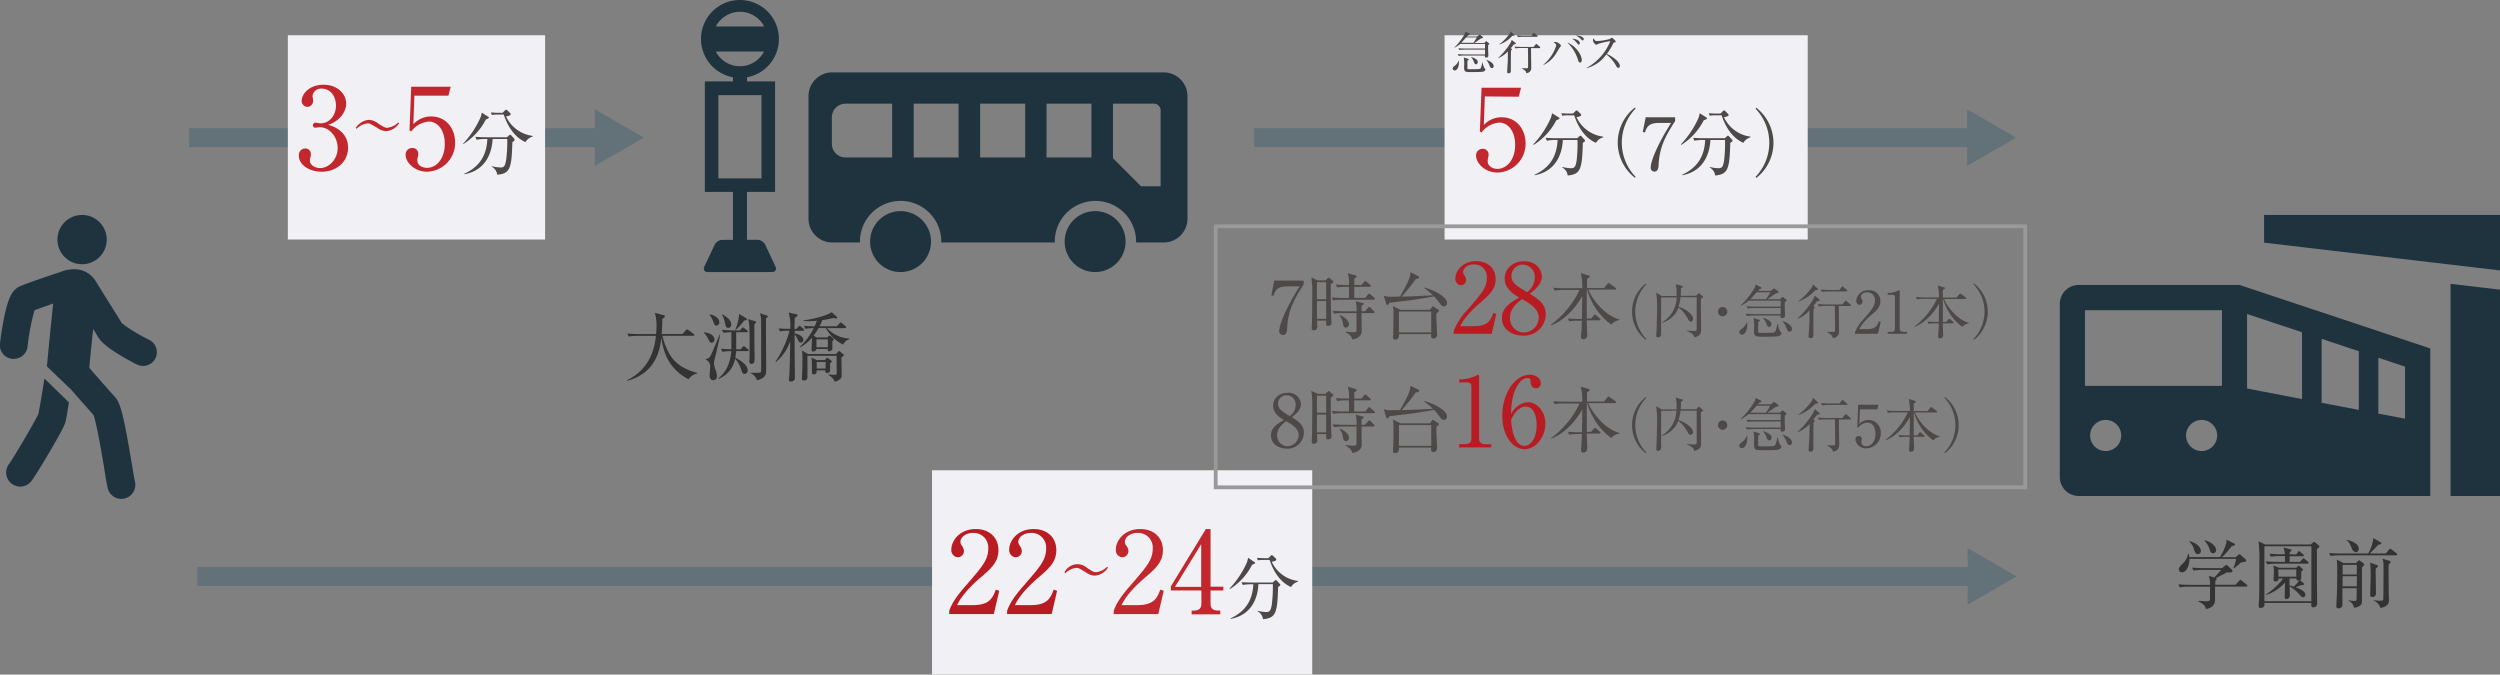 <svg xmlns="http://www.w3.org/2000/svg" width="660.86" height="178.32" viewBox="0 0 660.86 178.32"><rect x="0" y="0" width="660.86" height="178.32" fill="#808080" stroke="none"/><defs><style>.cls-1,.cls-9{fill:none;stroke-miterlimit:10;}.cls-1{stroke:#637179;stroke-linecap:square;stroke-width:5px;}.cls-2{fill:#637179;}.cls-3{fill:#f0f0f5;}.cls-4{fill:#4c4948;}.cls-5{fill:#b81c22;}.cls-6{fill:#1f333f;}.cls-7{fill:#c1272d;}.cls-8{fill:#333;}.cls-9{stroke:#999;}</style></defs><g id="レイヤー_2" data-name="レイヤー 2"><g id="レイヤー_2-2" data-name="レイヤー 2"><line class="cls-1" x1="52.49" y1="36.38" x2="159.43" y2="36.38"/><polygon class="cls-2" points="157.24 43.85 170.19 36.38 157.24 28.9 157.24 43.85"/><line class="cls-1" x1="54.68" y1="152.38" x2="522.32" y2="152.38"/><polygon class="cls-2" points="520.13 159.85 533.08 152.38 520.13 144.9 520.13 159.85"/><line class="cls-1" x1="334.02" y1="36.38" x2="522.2" y2="36.38"/><polygon class="cls-2" points="520.01 43.85 532.97 36.38 520.01 28.9 520.01 43.85"/><rect class="cls-3" x="76.09" y="9.32" width="68" height="54"/><rect class="cls-3" x="246.38" y="124.32" width="100.5" height="54"/><rect class="cls-3" x="381.86" y="9.32" width="96" height="54"/><path class="cls-4" d="M344.62,74.19v1c-3.06,4.71-4.14,7.38-4.39,11.67,0,.5-.09,1.71-1.07,1.71a1,1,0,0,1-1-1.06c0-1.36,1.34-5.4,5.4-11.82h-3.29c-2.79,0-3.21,1.29-3.63,2.52l-.58-.14.79-3.9Z"/><path class="cls-4" d="M351.77,75.17c0,.69,0,1.14,0,2.06,0,2,.12,6.38.15,7.21,0,.25.06.69.06.94,0,.73-.83.77-.92.77-.52,0-.52-.13-.48-1.4h-2.41c0,.13.06,1.71.06,1.75,0,.69-.75.82-1,.82-.48,0-.48-.36-.48-.59s.06-1.16.06-1.35c.06-1.46.08-6.86.08-7.31a27.65,27.65,0,0,0-.24-4.74l1.68.8h2l.56-.5c.21-.17.25-.25.34-.25a.46.46,0,0,1,.31.18l.77.69a.46.46,0,0,1,.15.31C352.42,74.73,352,75,351.77,75.17Zm-1.21-.58h-2.43v4.52h2.43Zm0,5h-2.43v4.71h2.43Zm12.57-.36h-8.46a13.37,13.37,0,0,0-2.27.17l-.36-.77c1.19.1,2.36.14,2.94.14h1.61V75.81h-.84a14,14,0,0,0-2.27.17l-.37-.77c1.27.12,2.62.13,2.95.13h.53a8.16,8.16,0,0,0-.32-3.13l2,.58c.21.06.34.15.34.31s0,.19-.61.57c0,.46,0,.58,0,1.67h1.88l.72-.82c.13-.18.21-.23.3-.23a.48.48,0,0,1,.35.19l.94.83a.35.35,0,0,1,.19.28c0,.18-.17.22-.29.22h-4.11v2.94h2.92l.73-.89c.16-.19.21-.25.29-.25s.17.08.37.23l1,.87a.38.38,0,0,1,.17.29C363.42,79.19,363.25,79.21,363.13,79.21Zm0,3.52H359.9c0,.38.06,4,.06,4.61s0,1.92-2.48,2.39c-.17-.64-.39-1.18-1.77-1.93l0-.13c.38,0,1.57.13,1.88.13.87,0,1-.17,1-.55s0-4.21,0-4.52H354.9a14.11,14.11,0,0,0-2.27.17l-.36-.77c1.31.12,2.67.14,2.94.14h3.42a12.73,12.73,0,0,0-.25-2.66l1.73.43c.25,0,.37.09.37.25s-.06.17-.56.55c0,.37,0,.48,0,1.43h.9l.79-.91c.16-.17.23-.23.33-.23s.17,0,.33.19l.94.91c.13.11.19.17.19.29S363.23,82.73,363.09,82.73Zm-7.34,3.86c-.58,0-.69-.54-.79-1.06a4.19,4.19,0,0,0-.9-2.13l.07-.11c1.89.74,2.43,1.86,2.43,2.46A.82.82,0,0,1,355.75,86.59Z"/><path class="cls-4" d="M381.7,81c-.51,0-.86-.47-1.09-.79a13.9,13.9,0,0,0-1.54-1.87c-2.1.39-3.42.62-6,1-.9.11-4.92.57-5.75.69-.3.46-.4.59-.57.59s-.27-.17-.31-.3l-.69-2.23a2.91,2.91,0,0,0,1.15.32c.54.06,2.12,0,3.17,0,1.62-2.81,2.87-5.09,2.75-6.46l2.18,1.1a.31.31,0,0,1,.15.25c0,.34-.64.42-.9.46a49.08,49.08,0,0,1-3.74,4.65c2.7-.06,3.54-.1,8.29-.35a16.45,16.45,0,0,0-2.48-2V76c2.31.46,6.19,2.38,6.19,4.07A.88.88,0,0,1,381.7,81Zm-2,1.82c0,.27,0,.58,0,1.06,0,.73.19,4,.19,4.6a.94.94,0,0,1-1,1c-.66,0-.62-.62-.56-1.16h-8.52c0,.44.06,1.44-1,1.44a.52.52,0,0,1-.59-.59c0-.19.07-1,.07-1.18.06-1.4.06-3.07.06-5.3a6.09,6.09,0,0,0-.17-1.79l2,1h7.82l.54-.73c0-.06.13-.17.23-.17a.52.52,0,0,1,.27.11l1.15.75c.06,0,.2.17.2.29S380,82.63,379.72,82.84Zm-1.36-.46h-8.54v5.5h8.54Z"/><path class="cls-5" d="M394.33,88.23H384.25v-.7A17.52,17.52,0,0,1,388,81.79c3.77-4.36,5.05-5.82,5.05-8.38a3.29,3.29,0,0,0-3.41-3.51c-1.79,0-2.87,1.07-2.87,2a1.4,1.4,0,0,0,.26.79,2.24,2.24,0,0,1,.54,1.28,1.43,1.43,0,0,1-1.39,1.44,1.63,1.63,0,0,1-1.46-1.8c0-1.87,1.82-4.58,5.51-4.58,3.18,0,5.13,2,5.13,4.76,0,2.59-1.49,4-3.79,6-.87.71-4.26,3.61-5.54,6.43h3.54c3.59,0,4.43-1.38,5.2-3.51l.77.28Z"/><path class="cls-5" d="M408.61,83.07a5.71,5.71,0,0,1-6.05,5.64c-2.92,0-5.54-1.69-5.54-4.61,0-2.77,2.21-4.08,4.56-5.46-1.35-.8-3.82-2.23-3.82-5,0-2.53,2-4.58,5.13-4.58,3.51,0,4.69,2.61,4.69,4,0,2.17-2.1,3.76-3.2,4.58C406.79,79.15,408.61,80.43,408.61,83.07Zm-9.44,1a3.69,3.69,0,0,0,3.7,3.82A4,4,0,0,0,406.76,84c0-2.43-2.54-3.87-4.41-4.92C401.2,79.92,399.17,81.48,399.17,84Zm6.54-10.66a3.23,3.23,0,0,0-3.18-3.46,3,3,0,0,0-3,3c0,1.79,1.46,2.69,4.13,4.28A4.88,4.88,0,0,0,405.71,73.36Z"/><path class="cls-4" d="M413.24,76.65a11.45,11.45,0,0,0-2.27.18l-.38-.77c1.31.11,2.67.13,3,.13h4.67a16.1,16.1,0,0,0-.38-4l2.07.63c.18.06.27.12.27.25s-.09.31-.69.62c0,.13,0,1.63,0,2.46H424l.9-1.08c.14-.17.23-.25.33-.25s.21.08.38.22l1.41,1a.41.41,0,0,1,.19.31c0,.14-.1.21-.29.21h-7.06c1.5,3.46,5,7.1,8.29,7.9v.14a3.32,3.32,0,0,0-2.21,1.19A16.52,16.52,0,0,1,421.49,81a18.59,18.59,0,0,1-1.94-4.39h-.1c0,1.21,0,2,0,2.25,0,.85,0,4.58,0,5.35h1.15l.68-.81c.13-.15.23-.23.32-.23a.64.64,0,0,1,.35.19l.92.79a.41.41,0,0,1,.2.31c0,.11-.12.21-.29.21h-3.33c0,.61.12,3.4.12,4a1,1,0,0,1-1,1c-.64,0-.64-.4-.64-.6,0-.57.12-1.48.14-2,.06-1.12.07-1.79.07-2.29h-1.05a12.06,12.06,0,0,0-2.27.17l-.39-.77c1.2.1,2.39.14,3,.14h.74c0-.87.1-5.54.1-6.06-1.23,2.17-4,6.13-8.21,7.73L410,85.8a24.26,24.26,0,0,0,7.54-9.15Z"/><path class="cls-4" d="M435.06,89.83a9.43,9.43,0,0,1,0-14.89l.14.21a10.41,10.41,0,0,0,0,14.46Z"/><path class="cls-4" d="M439.11,78.61c0,1.56,0,8.42,0,9.82a.78.78,0,0,1-.87.73c-.36,0-.4-.21-.4-.41s0-.28,0-.37c.11-1.65.19-5.28.19-6.83a24,24,0,0,0-.23-4.18l1.47.87h3.93c0-.2,0-.5,0-1a6.15,6.15,0,0,0-.27-2.12l1.68.44c.14,0,.22.08.22.22s-.23.32-.48.41c0,.7,0,1.31-.08,2h4.08l.48-.49c.07-.09.16-.18.23-.18a.52.52,0,0,1,.27.15l.69.59c.08.06.19.16.19.23s-.23.3-.6.5c0,2.17.06,5.63.06,7.79,0,1.3,0,1.92-1.78,2.41-.2-.78-.56-1.11-1.94-1.69v-.12c.64.06,1.54.12,1.8.12.7,0,.74,0,.76-.74,0-.21,0-7.27,0-8.2h-4.28a10.74,10.74,0,0,1-.54,2.49c1.74.56,3.86,1.93,3.86,3.22A.63.63,0,0,1,447,85c-.43,0-.59-.28-.83-.74a8.28,8.28,0,0,0-2.45-2.94,6.6,6.6,0,0,1-4.37,4l0-.11a8,8,0,0,0,3.89-6.6Z"/><path class="cls-4" d="M455.37,83.61a1.23,1.23,0,1,1,1.23-1.23A1.23,1.23,0,0,1,455.37,83.61Z"/><path class="cls-4" d="M460.44,88.46a.68.68,0,0,1-.66-.66c0-.39.34-.65.82-1a3.6,3.6,0,0,0,1.18-1.65h.09a6.19,6.19,0,0,1,0,.67C461.9,87.23,461.3,88.46,460.44,88.46Zm11.68-8.85-.34.25c0,1.55,0,2.15.07,2.77,0,.14,0,.7,0,.83a.65.65,0,0,1-.71.64c-.47,0-.47-.3-.47-.49v-.2H463.6a10.33,10.33,0,0,0-1.82.14l-.29-.62c1,.08,1.94.11,2.35.11h6.88V81.41h-6.89a10.27,10.27,0,0,0-1.82.14l-.31-.6c1,.08,1.91.09,2.37.09h6.65V79.47h-8.45a11.93,11.93,0,0,1-2.15,1.4l-.05-.06a20.89,20.89,0,0,0,3.77-4.75,2.42,2.42,0,0,0,.22-.86l1.35.66a.35.35,0,0,1,.22.29c0,.16-.33.26-.57.32-.08.1-.23.28-.36.42h3.43l.56-.46c.09-.08.2-.17.26-.17a.77.77,0,0,1,.32.17L470,77c.08.06.16.12.16.23s-.13.2-.59.31c-.18,0-.29.12-1.57,1-.26.19-.6.42-.81.55h3.34l.44-.43c.08-.07.19-.18.25-.18s.17.09.23.14l.66.52c.09.08.17.16.17.25S472.21,79.54,472.12,79.61Zm-7.76-2.35c-.21.23-1.44,1.6-1.67,1.84h4.12A19.48,19.48,0,0,0,468,77.26Zm5.51,11.64c-.52.11-3.51.11-4.4.11-1.69,0-1.81-.32-1.81-1.78a12.44,12.44,0,0,0-.13-3.17l1.45.46c.09,0,.25.12.25.21s-.07.14-.13.19-.29.23-.34.28c0,.2,0,2.26,0,2.5s.34.3.71.3c.69,0,3.11,0,3.45-.11a.74.74,0,0,0,.46-.46,15.71,15.71,0,0,0,.46-1.74H470a5.11,5.11,0,0,0,.58,1.92c.25.23.34.32.34.51S470.7,88.75,469.87,88.9Zm-2.15-2.49c-.42,0-.49-.18-.86-1.08A3.67,3.67,0,0,0,466,84.1l.06-.09c2,.57,2.2,1.37,2.2,1.6S468.16,86.41,467.72,86.41Zm5.36,1.25c-.43,0-.47-.11-.9-1.08a4.93,4.93,0,0,0-1.06-1.71v0c.83.14,2.6,1.06,2.6,2.14A.64.64,0,0,1,473.08,87.66Z"/><path class="cls-4" d="M480.33,79.64c-.34.45-.62.79-1,1.25l.2.15c.11.08.19.17.19.25s-.05.12-.31.35c-.06,1.5-.06,4.13-.06,6.88,0,.34,0,.87-.77.87-.48,0-.48-.32-.48-.53s.23-3.82.23-4c0-.4,0-2.38.05-2.83a8.77,8.77,0,0,1-3.28,2.28v-.08a22,22,0,0,0,4.2-5.08,4.31,4.31,0,0,0,.39-1l1.24,1a.32.32,0,0,1,.13.23C481,79.51,480.9,79.57,480.33,79.64Zm-.48-2.93a10.86,10.86,0,0,1-4.46,3l0-.09a16,16,0,0,0,3.48-3.53,3.1,3.1,0,0,0,.38-.93l1.2,1.09a.28.28,0,0,1,.11.23C480.53,76.63,480.34,76.69,479.85,76.71ZM489,80.89h-2.92c0,.25,0,.51,0,.92,0,.85.07,5,.07,5.94a1.65,1.65,0,0,1-1.7,1.6c0-.31-.08-.82-1.49-1.55v-.07c.36,0,1,0,1.35,0,.77,0,.77,0,.77-.87s-.05-5.71-.06-6h-2.39a11,11,0,0,0-1.8.14l-.31-.6c.39,0,1.31.09,2.37.09H487l.68-.8c.09-.11.17-.2.25-.2s.21.11.29.17l.89.8a.33.33,0,0,1,.16.25C489.27,80.89,489.11,80.89,489,80.89Zm-.9-3.86h-4.65a10,10,0,0,0-1.81.14l-.31-.62c1.06.09,2.17.11,2.37.11h2.52l.57-.71c.09-.11.18-.21.26-.21s.2.1.28.17l.86.72c.08.08.15.14.15.23S488.23,77,488.13,77Z"/><path class="cls-4" d="M496.42,88.23h-6.05v-.42a10.44,10.44,0,0,1,2.26-3.44c2.27-2.62,3-3.5,3-5a2,2,0,0,0-2-2.11c-1.08,0-1.72.64-1.72,1.2a.9.9,0,0,0,.15.48,1.28,1.28,0,0,1,.32.76.86.86,0,0,1-.83.87,1,1,0,0,1-.87-1.08,3.07,3.07,0,0,1,3.3-2.75,2.81,2.81,0,0,1,3.08,2.86c0,1.55-.89,2.4-2.28,3.58A13.42,13.42,0,0,0,491.45,87h2.12c2.16,0,2.66-.83,3.12-2.11l.47.17Z"/><path class="cls-4" d="M499,87.73h.84c.8,0,1.08-.3,1.08-.93V78.47c0-.47-.45-.55-.74-.55H499v-.48h.28a5.87,5.87,0,0,0,2.5-.64.5.5,0,0,1,.22-.09c.14,0,.17.09.17.21V86.8c0,.66.32.93,1.08.93h.84v.5H499Z"/><path class="cls-4" d="M508.57,79a10.16,10.16,0,0,0-1.82.13l-.3-.61c1,.09,2.13.11,2.36.11h3.74a12.62,12.62,0,0,0-.31-3.17l1.67.51c.13,0,.21.09.21.2s-.08.24-.55.49c0,.11,0,1.31,0,2h3.63l.72-.86c.11-.14.18-.2.26-.2s.17.06.31.17l1.12.84a.31.31,0,0,1,.15.25c0,.11-.07.17-.23.17h-5.64c1.2,2.77,4,5.67,6.63,6.32v.11a2.67,2.67,0,0,0-1.77.95,13,13,0,0,1-3.55-3.88,14.94,14.94,0,0,1-1.56-3.5h-.07c0,1,0,1.63,0,1.8,0,.67,0,3.66,0,4.27h.92l.54-.64c.11-.13.18-.19.26-.19a.48.48,0,0,1,.28.16l.73.63c.11.09.16.17.16.24s-.09.17-.23.17h-2.66c0,.49.09,2.72.09,3.19a.76.76,0,0,1-.82.76c-.5,0-.5-.32-.5-.47,0-.46.09-1.19.1-1.65.05-.89.07-1.43.07-1.83h-.85a9.45,9.45,0,0,0-1.82.14l-.3-.62c.95.08,1.9.11,2.37.11h.6c0-.69.07-4.43.07-4.84-1,1.73-3.18,4.9-6.57,6.18l0-.09A19.52,19.52,0,0,0,512,79Z"/><path class="cls-4" d="M521.81,89.83l-.14-.22a10.39,10.39,0,0,0,0-14.46l.14-.21a9.42,9.42,0,0,1,0,14.89Z"/><path class="cls-4" d="M344.67,114.36a4.28,4.28,0,0,1-4.53,4.23c-2.2,0-4.16-1.27-4.16-3.46s1.66-3.06,3.43-4.09c-1-.6-2.87-1.68-2.87-3.77,0-1.91,1.5-3.44,3.85-3.44a3.22,3.22,0,0,1,3.51,3c0,1.64-1.57,2.83-2.4,3.45C343.31,111.42,344.67,112.38,344.67,114.36Zm-7.07.71a2.77,2.77,0,0,0,2.77,2.87,3,3,0,0,0,2.92-2.91c0-1.82-1.9-2.9-3.31-3.69C339.12,112,337.6,113.17,337.6,115.07Zm4.9-8a2.42,2.42,0,0,0-2.38-2.59,2.22,2.22,0,0,0-2.27,2.29c0,1.34,1.09,2,3.09,3.21A3.66,3.66,0,0,0,342.5,107.07Z"/><path class="cls-4" d="M351.77,105.17c0,.69,0,1.14,0,2.06,0,2,.12,6.38.15,7.21,0,.25.06.69.06.94,0,.73-.83.77-.92.77-.52,0-.52-.13-.48-1.4h-2.41c0,.13.06,1.71.06,1.75,0,.69-.75.82-1,.82-.48,0-.48-.36-.48-.59s.06-1.16.06-1.35c.06-1.46.08-6.86.08-7.31a27.65,27.65,0,0,0-.24-4.74l1.68.8h2l.56-.5c.21-.17.25-.25.34-.25a.46.46,0,0,1,.31.18l.77.69a.46.46,0,0,1,.15.31C352.42,104.73,352,105,351.77,105.17Zm-1.21-.58h-2.43v4.52h2.43Zm0,5h-2.43v4.71h2.43Zm12.57-.36h-8.46a13.37,13.37,0,0,0-2.27.17l-.36-.77c1.19.1,2.36.14,2.94.14h1.61v-2.94h-.84a14,14,0,0,0-2.27.17l-.37-.77c1.27.12,2.62.13,2.95.13h.53a8.16,8.16,0,0,0-.32-3.13l2,.58c.21.06.34.15.34.31s0,.19-.61.57c0,.46,0,.58,0,1.67h1.88l.72-.82c.13-.18.21-.23.3-.23a.48.48,0,0,1,.35.19l.94.83a.35.35,0,0,1,.19.28c0,.18-.17.22-.29.22h-4.11v2.94h2.92l.73-.89c.16-.19.21-.25.29-.25s.17.08.37.23l1,.87a.38.38,0,0,1,.17.29C363.42,109.19,363.25,109.21,363.13,109.21Zm0,3.52H359.9c0,.38.06,4,.06,4.61s0,1.92-2.48,2.39c-.17-.64-.39-1.18-1.77-1.93l0-.13c.38,0,1.57.13,1.88.13.87,0,1-.17,1-.55s0-4.21,0-4.52H354.9a14.11,14.11,0,0,0-2.27.17l-.36-.77c1.31.12,2.67.14,2.94.14h3.42a12.73,12.73,0,0,0-.25-2.66l1.73.43c.25,0,.37.09.37.25s-.06.17-.56.55c0,.37,0,.48,0,1.43h.9l.79-.91c.16-.17.23-.23.33-.23s.17,0,.33.19l.94.91c.13.11.19.17.19.29S363.23,112.73,363.09,112.73Zm-7.34,3.86c-.58,0-.69-.54-.79-1.06a4.19,4.19,0,0,0-.9-2.13l.07-.11c1.89.74,2.43,1.86,2.43,2.46A.82.82,0,0,1,355.75,116.59Z"/><path class="cls-4" d="M381.7,111c-.51,0-.86-.47-1.09-.79a13.9,13.9,0,0,0-1.54-1.87c-2.1.39-3.42.62-6,1-.9.11-4.92.57-5.75.69-.3.46-.4.59-.57.59s-.27-.17-.31-.3l-.69-2.23a2.91,2.91,0,0,0,1.15.32c.54.06,2.12,0,3.17,0,1.62-2.81,2.87-5.09,2.75-6.46l2.18,1.1a.31.31,0,0,1,.15.25c0,.34-.64.42-.9.46a49.08,49.08,0,0,1-3.74,4.65c2.7-.06,3.54-.1,8.29-.35a16.45,16.45,0,0,0-2.48-2V106c2.31.46,6.19,2.38,6.19,4.07A.88.88,0,0,1,381.7,111Zm-2,1.82c0,.27,0,.58,0,1.06,0,.73.19,4,.19,4.6a.94.94,0,0,1-1,1c-.66,0-.62-.62-.56-1.16h-8.52c0,.44.06,1.44-1,1.44a.52.52,0,0,1-.59-.59c0-.19.07-1,.07-1.18.06-1.4.06-3.07.06-5.3a6.09,6.09,0,0,0-.17-1.79l2,1h7.82l.54-.73c0-.06.13-.17.23-.17a.52.52,0,0,1,.27.11l1.15.75c.06,0,.2.17.2.29S380,112.63,379.72,112.84Zm-1.36-.46h-8.54v5.5h8.54Z"/><path class="cls-5" d="M385.74,117.41h1.41c1.33,0,1.8-.52,1.8-1.57V102c0-.79-.75-.92-1.23-.92h-2v-.79h.46a9.89,9.89,0,0,0,4.18-1.08c.18-.1.25-.15.36-.15s.28.15.28.35v16.46c0,1.1.54,1.57,1.79,1.57h1.41v.82h-8.51Z"/><path class="cls-5" d="M401.69,107a4.36,4.36,0,0,1,2.23-.66c2.53,0,4.59,2.56,4.59,5.66,0,3.56-2.54,6.74-5.49,6.74s-5.9-3.3-5.9-8.84c0-5.92,3.34-10.84,7.26-10.84,1.72,0,2.92,1,2.92,2.25a1.28,1.28,0,0,1-1.31,1.33c-.51,0-1.36-.33-1.41-1.79,0-.56-.07-.92-.77-.92a2.63,2.63,0,0,0-1.87.92c-2.28,2.51-2.41,6.28-2.51,8.59A6.43,6.43,0,0,1,401.69,107Zm-.85,9.49a2.54,2.54,0,0,0,2.08,1.38c1.36,0,3.28-1.41,3.28-5.64,0-1.15-.28-4.74-2.92-4.74-1,0-2.62.72-3.82,3.49C399.56,112.36,399.76,114.82,400.84,116.46Z"/><path class="cls-4" d="M413.24,106.65a11.45,11.45,0,0,0-2.27.18l-.38-.77c1.31.11,2.67.13,3,.13h4.67a16.1,16.1,0,0,0-.38-4l2.07.63c.18.06.27.12.27.25s-.09.31-.69.62c0,.13,0,1.63,0,2.46H424l.9-1.08c.14-.17.23-.25.33-.25s.21.08.38.22l1.41,1a.41.41,0,0,1,.19.31c0,.14-.1.21-.29.21h-7.06c1.5,3.46,5,7.1,8.29,7.9v.14a3.32,3.32,0,0,0-2.21,1.19,16.52,16.52,0,0,1-4.44-4.84,18.59,18.59,0,0,1-1.94-4.39h-.1c0,1.21,0,2,0,2.25,0,.85,0,4.58,0,5.35h1.15l.68-.81c.13-.15.23-.23.32-.23a.64.64,0,0,1,.35.19l.92.79a.41.41,0,0,1,.2.31c0,.11-.12.21-.29.21h-3.33c0,.61.12,3.4.12,4a1,1,0,0,1-1,1c-.64,0-.64-.4-.64-.6,0-.57.12-1.48.14-2,.06-1.12.07-1.79.07-2.29h-1.05a12.06,12.06,0,0,0-2.27.17l-.39-.77c1.2.1,2.39.14,3,.14h.74c0-.87.1-5.54.1-6.06-1.23,2.17-4,6.13-8.21,7.73l-.06-.12a24.26,24.26,0,0,0,7.54-9.15Z"/><path class="cls-4" d="M435.06,119.83a9.43,9.43,0,0,1,0-14.89l.14.21a10.41,10.41,0,0,0,0,14.46Z"/><path class="cls-4" d="M439.11,108.61c0,1.56,0,8.42,0,9.82a.78.78,0,0,1-.87.73c-.36,0-.4-.21-.4-.41s0-.28,0-.37c.11-1.65.19-5.28.19-6.83a24,24,0,0,0-.23-4.18l1.47.87h3.93c0-.2,0-.5,0-1a6.15,6.15,0,0,0-.27-2.12l1.68.44c.14,0,.22.08.22.22s-.23.32-.48.41c0,.7,0,1.31-.08,2h4.08l.48-.49c.07-.09.16-.18.23-.18a.52.52,0,0,1,.27.15l.69.59c.08.06.19.16.19.23s-.23.3-.6.5c0,2.17.06,5.63.06,7.79,0,1.3,0,1.92-1.78,2.41-.2-.78-.56-1.11-1.94-1.69v-.12c.64.06,1.54.12,1.8.12.7,0,.74,0,.76-.74,0-.21,0-7.27,0-8.2h-4.28a10.74,10.74,0,0,1-.54,2.49c1.74.56,3.86,1.93,3.86,3.22a.63.63,0,0,1-.64.66c-.43,0-.59-.28-.83-.74a8.28,8.28,0,0,0-2.45-2.94,6.6,6.6,0,0,1-4.37,4l0-.11a8,8,0,0,0,3.89-6.6Z"/><path class="cls-4" d="M455.37,113.61a1.23,1.23,0,1,1,1.23-1.23A1.23,1.23,0,0,1,455.37,113.61Z"/><path class="cls-4" d="M460.44,118.46a.68.68,0,0,1-.66-.66c0-.39.34-.65.82-1a3.6,3.6,0,0,0,1.18-1.65h.09a6.19,6.19,0,0,1,0,.67C461.9,117.23,461.3,118.46,460.44,118.46Zm11.68-8.85-.34.25c0,1.55,0,2.15.07,2.77,0,.14,0,.7,0,.83a.65.65,0,0,1-.71.64c-.47,0-.47-.3-.47-.49v-.2H463.6a10.33,10.33,0,0,0-1.82.14l-.29-.62c1,.08,1.94.11,2.35.11h6.88v-1.63h-6.89a10.27,10.27,0,0,0-1.82.14l-.31-.6c1,.08,1.91.09,2.37.09h6.65v-1.57h-8.45a11.93,11.93,0,0,1-2.15,1.4l-.05-.06a20.89,20.89,0,0,0,3.77-4.75,2.42,2.42,0,0,0,.22-.86l1.35.66a.35.35,0,0,1,.22.29c0,.16-.33.26-.57.32-.08.1-.23.28-.36.42h3.43l.56-.46c.09-.08.2-.17.26-.17a.77.77,0,0,1,.32.17l.72.57c.08.06.16.12.16.23s-.13.2-.59.31c-.18,0-.29.12-1.57,1-.26.19-.6.42-.81.55h3.34l.44-.43c.08-.07.19-.18.25-.18s.17.09.23.14l.66.52c.09.08.17.16.17.25S472.21,109.54,472.12,109.61Zm-7.76-2.35c-.21.23-1.44,1.6-1.67,1.84h4.12a19.48,19.48,0,0,0,1.14-1.84Zm5.51,11.64c-.52.11-3.51.11-4.4.11-1.69,0-1.81-.32-1.81-1.78a12.44,12.44,0,0,0-.13-3.17l1.45.46c.09,0,.25.12.25.21s-.07.14-.13.19-.29.23-.34.28c0,.2,0,2.26,0,2.5s.34.3.71.3c.69,0,3.11,0,3.45-.11a.74.74,0,0,0,.46-.46,15.71,15.71,0,0,0,.46-1.74H470a5.11,5.11,0,0,0,.58,1.92c.25.23.34.32.34.51S470.7,118.75,469.87,118.9Zm-2.15-2.49c-.42,0-.49-.18-.86-1.08a3.67,3.67,0,0,0-.82-1.23l.06-.09c2,.57,2.2,1.37,2.2,1.6S468.16,116.41,467.72,116.41Zm5.36,1.25c-.43,0-.47-.11-.9-1.08a4.93,4.93,0,0,0-1.06-1.71v0c.83.14,2.6,1.06,2.6,2.14A.64.64,0,0,1,473.08,117.66Z"/><path class="cls-4" d="M480.33,109.64c-.34.45-.62.79-1,1.25l.2.15c.11.08.19.17.19.25s-.05.12-.31.35c-.06,1.5-.06,4.13-.06,6.88,0,.34,0,.87-.77.87-.48,0-.48-.32-.48-.53s.23-3.82.23-4c0-.4,0-2.38.05-2.83a8.77,8.77,0,0,1-3.28,2.28v-.08a22,22,0,0,0,4.2-5.08,4.31,4.31,0,0,0,.39-1l1.24,1a.32.32,0,0,1,.13.23C481,109.51,480.9,109.57,480.33,109.64Zm-.48-2.93a10.86,10.86,0,0,1-4.46,3l0-.09a16,16,0,0,0,3.48-3.53,3.1,3.1,0,0,0,.38-.93l1.2,1.09a.28.28,0,0,1,.11.23C480.53,106.63,480.34,106.69,479.85,106.71Zm9.18,4.18h-2.92c0,.25,0,.51,0,.92,0,.85.07,5,.07,5.94a1.65,1.65,0,0,1-1.7,1.6c0-.31-.08-.82-1.49-1.55v-.07c.36,0,1,0,1.35,0,.77,0,.77,0,.77-.87s-.05-5.71-.06-6h-2.39a11,11,0,0,0-1.8.14l-.31-.6c.39,0,1.31.09,2.37.09H487l.68-.8c.09-.11.17-.2.25-.2s.21.11.29.17l.89.8a.33.33,0,0,1,.16.25C489.27,110.89,489.11,110.89,489,110.89Zm-.9-3.86h-4.65a10,10,0,0,0-1.81.14l-.31-.62c1.06.09,2.17.11,2.37.11h2.52l.57-.71c.09-.11.18-.21.26-.21s.2.1.28.17l.86.72c.08.08.15.14.15.23S488.23,107,488.13,107Z"/><path class="cls-4" d="M491.65,108.21l-.14,3.88A3.23,3.23,0,0,1,493.9,111a3.29,3.29,0,0,1,3.27,3.52,3.91,3.91,0,0,1-3.8,4,2.76,2.76,0,0,1-2.9-2.26.87.87,0,0,1,.89-1,.76.76,0,0,1,.8.8,1.58,1.58,0,0,1-.08.46,2.47,2.47,0,0,0-.05.44c0,.66.7,1,1.31,1,1.25,0,2.42-1.19,2.42-3.25s-1-3-2.16-3a3.36,3.36,0,0,0-2.4,1.34l-.23-.13.23-5.93h5.36l-.31,1.21Z"/><path class="cls-4" d="M500.88,109a10.16,10.16,0,0,0-1.82.13l-.3-.61c1,.09,2.13.11,2.36.11h3.74a12.62,12.62,0,0,0-.31-3.17l1.67.51c.13,0,.21.09.21.2s-.08.24-.55.49c0,.11,0,1.31,0,2h3.63l.72-.86c.11-.14.18-.2.26-.2s.17.06.31.17l1.12.84a.31.31,0,0,1,.15.25c0,.11-.07.17-.23.17h-5.64c1.2,2.77,4,5.67,6.63,6.32v.11a2.67,2.67,0,0,0-1.77.95,13,13,0,0,1-3.55-3.88,14.94,14.94,0,0,1-1.56-3.5h-.07c0,1,0,1.63,0,1.8,0,.67,0,3.66,0,4.27h.92l.54-.64c.1-.13.18-.19.26-.19a.48.48,0,0,1,.28.16l.73.63c.11.09.16.17.16.24s-.09.17-.23.17h-2.66c0,.49.09,2.72.09,3.19a.76.76,0,0,1-.82.76c-.5,0-.5-.32-.5-.47,0-.46.09-1.19.1-1.65,0-.89.06-1.43.06-1.83h-.84a9.45,9.45,0,0,0-1.82.14l-.3-.62c.95.08,1.9.11,2.37.11h.59c0-.69.08-4.43.08-4.84-1,1.73-3.18,4.9-6.57,6.18l0-.09a19.52,19.52,0,0,0,6-7.32Z"/><path class="cls-4" d="M514.12,119.83l-.14-.22a10.41,10.41,0,0,0,0-14.46l.14-.21a9.42,9.42,0,0,1,0,14.89Z"/><circle class="cls-6" cx="21.7" cy="63.33" r="6.52" transform="translate(-5.31 2.08) rotate(-4.88)"/><path class="cls-6" d="M0,90.78c0-.12.34-2.92.9-5.9C2.07,78.74,3.16,77,4.66,76c.31-.2.76-.49,7-2.66l4.22-1.42a9.73,9.73,0,0,1,4.68-.7A6.62,6.62,0,0,1,25,73.86c5.62,9,6.8,10.86,7.09,11.39.75.86,4.14,3,7.36,4.6a3.63,3.63,0,0,1-1.63,6.88,3.6,3.6,0,0,1-1.62-.38c-.09,0-2.13-1.07-4.33-2.38-4.38-2.62-5.63-4.16-6.2-5.31-.14-.24-.52-.86-1.05-1.72,0,.4-.09.85-.14,1.36-.24,2.35-.81,7.85-.85,8.87v.11c1.84,2.11,4.84,5.52,6.75,7.63,1.48,1.64,2.33,5,4.36,17.1.38,2.26.74,4.4.94,5.3a3.72,3.72,0,0,1-2.78,4.47,4.11,4.11,0,0,1-.85.1A3.73,3.73,0,0,1,28.46,129c-.26-1.12-.61-3.17-1-5.75-.64-3.83-2-11.69-2.76-13.58-1.7-1.9-4.13-4.65-5.91-6.68v0l-6.38-6.13c.11-1.44.46-5.11.93-9.73l.2-1.88c.2-2,.37-3.66.5-5-1.9.66-3.81,1.34-4.92,1.76a59,59,0,0,0-1.84,9.65h0a3.64,3.64,0,0,1-3.6,3.2l-.43,0A3.63,3.63,0,0,1,0,90.78Z"/><path class="cls-6" d="M10.15,109.4c.23-1.11.89-4.75,1.59-9.34l6.48,6.31c-.37,2.31-.71,4.36-.87,5s-.36,1.46-4,7.69c-1.68,2.87-3.83,6.39-4.83,7.79a3.72,3.72,0,1,1-6-4.36C4,120.32,9.38,111.19,10.15,109.4Z"/><circle class="cls-6" cx="289.49" cy="63.86" r="8.06"/><path class="cls-6" d="M213.72,25.4V57.83A6.29,6.29,0,0,0,220,64.1h7.32a1.93,1.93,0,0,1,0-.24,10.75,10.75,0,0,1,21.5,0,1.93,1.93,0,0,1,0,.24h30v-.24a10.75,10.75,0,0,1,21.5,0c0,.08,0,.16,0,.24h7.31a6.3,6.3,0,0,0,6.28-6.27V25.4a6.3,6.3,0,0,0-6.28-6.27H220A6.29,6.29,0,0,0,213.72,25.4Zm80.49,2H305a1.8,1.8,0,0,1,1.8,1.79V49.23h-5.19l-7.4-7.4Zm-17.56,0h11.86V41.62H276.65Zm-17.56,0H271V41.62H259.09Zm-17.56,0h11.86V41.62H241.53ZM219.9,31a3.6,3.6,0,0,1,3.58-3.59h12.35V41.62H223.48A3.6,3.6,0,0,1,219.9,38Z"/><circle class="cls-6" cx="238.05" cy="63.86" r="8.06" transform="translate(86.16 257.96) rotate(-66.97)"/><path class="cls-6" d="M187.09,71.92a1,1,0,0,1-.91-.43,1.06,1.06,0,0,1,0-1l2.76-5.83a2.41,2.41,0,0,1,2-1.26h2.81V50.73h-7.43V21.52h7.43V20.43a10.3,10.3,0,1,1,3.71,0v1.09h7.43V50.73h-7.43V63.39h2.81a2.43,2.43,0,0,1,2,1.26L205,70.48a1.06,1.06,0,0,1,0,1,1,1,0,0,1-.91.43Zm14.2-24.77v-22H189.9v22ZM189.21,13.62a7.19,7.19,0,0,0,12.77,0ZM202,7a7.19,7.19,0,0,0-12.77,0Z"/><path class="cls-6" d="M592,75.32H549.43a5,5,0,0,0-4.93,4.93v45.93a5,5,0,0,0,4.93,4.93h93v-39Zm-35.37,43.91a4.11,4.11,0,1,1,4.1-4.11A4.11,4.11,0,0,1,556.58,119.23Zm25.35,0a4.11,4.11,0,1,1,4.11-4.11A4.11,4.11,0,0,1,581.93,119.23ZM587.36,102H551.15V82h36.21Zm21.17,3.5L594,102.69V83l14.52,4.83Zm15,2.85-9.82-1.87V89.58l9.82,3.27Zm12.23,2.33-7.06-1.35V94.57l7.06,2.35Z"/><polygon class="cls-6" points="647.79 75.03 647.79 131.11 660.86 131.11 660.86 76.57 647.79 75.03"/><polygon class="cls-6" points="660.86 71.49 598.5 64.15 598.5 56.82 660.86 56.82 660.86 71.49"/><path class="cls-7" d="M90,34.62a5.57,5.57,0,0,1,2,4.44c0,3.69-3,6.33-7,6.33-3.24,0-6-1.83-6-4.23a1.73,1.73,0,0,1,1.71-1.92,1.47,1.47,0,0,1,1.47,1.5,2.47,2.47,0,0,1-.18,1,2.14,2.14,0,0,0-.09.69c0,1.14,1.29,2,2.7,2,2.31,0,4.65-2.28,4.65-5.31s-2.28-5.49-4.68-5.49c-.18,0-1,.12-1.2.12a.59.59,0,0,1-.66-.63.68.68,0,0,1,.69-.69c.18,0,1.08.18,1.29.18,2.52,0,4.11-2.25,4.11-4.68s-1.41-4.5-3.78-4.5a2.25,2.25,0,0,0-2.43,2,2.39,2.39,0,0,0,.09.45,3,3,0,0,1,.09.72,1.58,1.58,0,0,1-1.53,1.65,1.55,1.55,0,0,1-1.5-1.65c0-1.65,1.92-4.2,5.76-4.2,3.69,0,6,2.4,6,5a5.19,5.19,0,0,1-1.11,3.06A7.13,7.13,0,0,1,86.7,33,8,8,0,0,1,90,34.62Z"/><path class="cls-7" d="M102,34.67a4.19,4.19,0,0,1-2.21-.83c-2-1.19-2-1.22-2.6-1.22a4.77,4.77,0,0,0-2.94,1.44l-.18-.27a4.5,4.5,0,0,1,3.51-2.11,4.44,4.44,0,0,1,2.44,1c1.49.94,1.74,1.1,2.36,1.1a4.85,4.85,0,0,0,2.94-1.46l.18.27A4.49,4.49,0,0,1,102,34.67Z"/><path class="cls-7" d="M109.54,25.29l-.27,7.56a6.33,6.33,0,0,1,4.65-2.07c4.32,0,6.39,3.57,6.39,6.87a7.62,7.62,0,0,1-7.41,7.74c-3.42,0-5.67-2.55-5.67-4.41A1.7,1.7,0,0,1,109,39.12a1.48,1.48,0,0,1,1.56,1.56,3.06,3.06,0,0,1-.15.9,4.46,4.46,0,0,0-.09.84c0,1.29,1.35,1.95,2.55,1.95,2.43,0,4.71-2.31,4.71-6.33,0-3.81-2-5.91-4.2-5.91a6.52,6.52,0,0,0-4.68,2.61l-.45-.24.45-11.58h10.44l-.6,2.37Z"/><path class="cls-4" d="M128.44,31.57a16.54,16.54,0,0,1-6,6.53L122.4,38a24.94,24.94,0,0,0,4.64-7,6.7,6.7,0,0,0,.31-1.23L129,30.82c.1.06.25.18.25.31S128.75,31.5,128.44,31.57Zm7,6c-.19,6.91-.58,8.31-4,8.62a2.76,2.76,0,0,0-1.44-2.11l0-.14a11.46,11.46,0,0,0,2.23.33c.92,0,1.28-.21,1.57-2a38.73,38.73,0,0,0,.29-5.53h-3.88c-.11,3-1.4,8.22-7.45,9.33l0-.15c3.9-1.81,5.88-4.7,6.07-9.18h-.56a11.6,11.6,0,0,0-2.26.2l-.37-.77c1.19.09,2.36.11,2.94.11h5.43l.52-.46a.6.6,0,0,1,.35-.21c.09,0,.19.1.26.17l.77.85A.48.48,0,0,1,136,37C136,37.16,136,37.2,135.41,37.58Zm3.49,0c-2.05-.88-4.33-3-5.77-7.29h-1.54a9,9,0,0,0-1.61.11l-.25-.67c.86.08,1.71.1,2.09.1h1l.62-.62c.17-.17.25-.21.34-.21s.19.1.33.21l.71.69a.36.36,0,0,1,.15.29c0,.39-.88.54-1.23.6a9,9,0,0,0,7.05,5.14l0,.19A3.18,3.18,0,0,0,138.9,37.56Z"/><path class="cls-7" d="M392.51,25.49l-.27,7.56A6.33,6.33,0,0,1,396.89,31c4.32,0,6.39,3.57,6.39,6.87a7.62,7.62,0,0,1-7.41,7.74c-3.42,0-5.67-2.55-5.67-4.41a1.7,1.7,0,0,1,1.74-1.86,1.48,1.48,0,0,1,1.56,1.56,3.06,3.06,0,0,1-.15.9,4.46,4.46,0,0,0-.09.84c0,1.29,1.35,2,2.55,2,2.43,0,4.71-2.31,4.71-6.33,0-3.81-2-5.91-4.2-5.91a6.52,6.52,0,0,0-4.68,2.61l-.45-.24.45-11.58h10.44l-.6,2.37Z"/><path class="cls-4" d="M411.41,31.77a16.54,16.54,0,0,1-6,6.53l-.09-.14a24.94,24.94,0,0,0,4.64-7,6,6,0,0,0,.31-1.23L412,31c.1.06.25.18.25.31S411.72,31.7,411.41,31.77Zm7,6c-.19,6.91-.57,8.31-4,8.62a2.76,2.76,0,0,0-1.44-2.11l0-.14a11.46,11.46,0,0,0,2.23.33c.92,0,1.28-.21,1.57-2A38.73,38.73,0,0,0,417,37h-3.88c-.11,3-1.4,8.22-7.45,9.33l0-.15c3.9-1.8,5.88-4.7,6.07-9.18h-.56a11.6,11.6,0,0,0-2.26.2l-.37-.77c1.19.09,2.37.11,2.94.11h5.43l.52-.46a.6.6,0,0,1,.35-.21c.09,0,.19.1.27.17l.76.85a.48.48,0,0,1,.18.31C419,37.36,418.92,37.4,418.38,37.78Zm3.5,0c-2.06-.88-4.34-2.95-5.78-7.29h-1.54a9,9,0,0,0-1.61.11l-.25-.67c.86.08,1.71.1,2.09.1h1l.62-.62c.17-.17.25-.21.34-.21s.19.1.33.21l.71.69a.36.36,0,0,1,.15.29c0,.39-.88.54-1.23.6a9,9,0,0,0,7.05,5.14l0,.19A3.13,3.13,0,0,0,421.88,37.76Z"/><path class="cls-4" d="M432.19,47a11.76,11.76,0,0,1,0-18.58l.17.27a13,13,0,0,0,0,18.05Z"/><path class="cls-4" d="M442.81,31v1c-3.06,4.71-4.13,7.37-4.38,11.65,0,.5-.1,1.71-1.08,1.71a1,1,0,0,1-1-1.05c0-1.37,1.34-5.4,5.39-11.81h-3.28c-2.79,0-3.21,1.29-3.63,2.52l-.58-.14.79-3.89Z"/><path class="cls-4" d="M450.39,31.77a16.54,16.54,0,0,1-5.95,6.53l-.1-.14a24.81,24.81,0,0,0,4.65-7,6.7,6.7,0,0,0,.31-1.23L451,31c.09.06.25.18.25.31S450.7,31.7,450.39,31.77Zm7,6c-.19,6.91-.58,8.31-4,8.62a2.76,2.76,0,0,0-1.44-2.11l0-.14a11.37,11.37,0,0,0,2.22.33c.92,0,1.29-.21,1.58-2A38.59,38.59,0,0,0,456,37h-3.87c-.12,3-1.4,8.22-7.45,9.33l0-.15c3.9-1.8,5.87-4.7,6.07-9.18h-.56a11.75,11.75,0,0,0-2.27.2l-.36-.77c1.19.09,2.36.11,2.94.11h5.43l.52-.46a.58.58,0,0,1,.34-.21c.1,0,.2.1.27.17l.77.85a.46.46,0,0,1,.17.31C458,37.36,457.9,37.4,457.36,37.78Zm3.49,0c-2.05-.88-4.34-2.95-5.78-7.29h-1.53a9.14,9.14,0,0,0-1.62.11l-.24-.67c.86.08,1.7.1,2.09.1h1l.61-.62c.17-.17.25-.21.35-.21s.19.1.32.21l.71.69a.35.35,0,0,1,.16.29c0,.39-.89.54-1.23.6a9,9,0,0,0,7,5.14l0,.19A3.19,3.19,0,0,0,460.85,37.76Z"/><path class="cls-4" d="M464.25,47l-.17-.26a13,13,0,0,0,0-18l.17-.27a11.76,11.76,0,0,1,0,18.58Z"/><path class="cls-5" d="M262.71,162.32H250.92v-.81c.6-1.89,2-4,4.41-6.72,4.41-5.1,5.91-6.81,5.91-9.81a3.86,3.86,0,0,0-4-4.11c-2.1,0-3.36,1.26-3.36,2.34a1.66,1.66,0,0,0,.3.93,2.58,2.58,0,0,1,.63,1.5,1.67,1.67,0,0,1-1.62,1.68,1.89,1.89,0,0,1-1.71-2.1c0-2.19,2.13-5.37,6.45-5.37,3.72,0,6,2.34,6,5.58,0,3-1.74,4.68-4.44,7-1,.84-5,4.23-6.48,7.53h4.14c4.2,0,5.19-1.62,6.09-4.11l.9.33Z"/><path class="cls-5" d="M278,162.32H266.22v-.81c.6-1.89,2-4,4.41-6.72,4.41-5.1,5.91-6.81,5.91-9.81a3.86,3.86,0,0,0-4-4.11c-2.1,0-3.36,1.26-3.36,2.34a1.66,1.66,0,0,0,.3.93,2.58,2.58,0,0,1,.63,1.5,1.67,1.67,0,0,1-1.62,1.68,1.89,1.89,0,0,1-1.71-2.1c0-2.19,2.13-5.37,6.45-5.37,3.72,0,6,2.34,6,5.58,0,3-1.74,4.68-4.44,7-1,.84-5,4.23-6.48,7.53h4.14c4.2,0,5.19-1.62,6.09-4.11l.9.33Z"/><path class="cls-7" d="M289.33,152.17a4.19,4.19,0,0,1-2.21-.83c-2-1.19-2-1.22-2.6-1.22a4.77,4.77,0,0,0-2.94,1.44l-.18-.27a3.81,3.81,0,0,1,6-1.14c1.49.94,1.74,1.1,2.36,1.1a4.85,4.85,0,0,0,2.94-1.46l.18.27A4.49,4.49,0,0,1,289.33,152.17Z"/><path class="cls-7" d="M306.19,162.32H294.4v-.81c.6-1.89,2-4,4.41-6.72,4.41-5.1,5.91-6.81,5.91-9.81a3.86,3.86,0,0,0-4-4.11c-2.1,0-3.36,1.26-3.36,2.34a1.66,1.66,0,0,0,.3.93,2.58,2.58,0,0,1,.63,1.5,1.67,1.67,0,0,1-1.62,1.68,1.89,1.89,0,0,1-1.71-2.1c0-2.19,2.13-5.37,6.45-5.37,3.72,0,6,2.34,6,5.58,0,3-1.74,4.68-4.44,7-1,.84-5,4.23-6.48,7.53h4.14c4.2,0,5.19-1.62,6.09-4.11l.9.33Z"/><path class="cls-7" d="M318.76,139.85H320v15.24h3.39v1H320v3.48c0,1.32.66,1.83,2.1,1.83h.48v1H315v-1h.48c1.41,0,2.1-.48,2.1-1.83v-3.48h-8.07V155Zm-1.23,4-6.93,11.28h6.93Z"/><path class="cls-4" d="M331,149.27a16.32,16.32,0,0,1-5.86,6.43l-.1-.13a24.68,24.68,0,0,0,4.58-6.92,6.43,6.43,0,0,0,.3-1.21l1.63,1.1c.09.05.24.17.24.3S331.29,149.2,331,149.27Zm6.86,5.92c-.19,6.81-.57,8.19-4,8.49a2.69,2.69,0,0,0-1.42-2.08l0-.13a11.89,11.89,0,0,0,2.2.32c.9,0,1.26-.21,1.55-1.93a39,39,0,0,0,.28-5.44h-3.82c-.11,3-1.38,8.09-7.34,9.18l0-.15c3.83-1.77,5.78-4.63,6-9h-.55a11.83,11.83,0,0,0-2.23.18l-.36-.75c1.17.09,2.33.11,2.9.11h5.35l.51-.45a.51.51,0,0,1,.34-.21.43.43,0,0,1,.26.17l.76.83a.55.55,0,0,1,.17.3C338.44,154.77,338.38,154.81,337.85,155.19Zm3.44,0c-2-.87-4.27-2.91-5.69-7.18h-1.51a8.79,8.79,0,0,0-1.59.11l-.24-.66c.85.07,1.68.09,2.06.09h.94l.61-.6c.17-.17.24-.21.34-.21s.19.1.32.21l.7.68a.33.33,0,0,1,.15.28c0,.38-.87.53-1.21.59a8.83,8.83,0,0,0,6.94,5.07l0,.18A3.16,3.16,0,0,0,341.29,155.17Z"/><path class="cls-8" d="M182,100.28c-4.34-2.4-6.42-5.66-7.18-11-.36,3.52-1.64,9.36-9,11.38l-.08-.16a12.83,12.83,0,0,0,6.45-6.72,18.63,18.63,0,0,0,1.2-5h-4.81a14.59,14.59,0,0,0-2.36.18l-.4-.78c1.58.12,3,.12,3.08.12h4.55c0-.46.1-1.08.1-2.09a12.26,12.26,0,0,0-.44-3.52l2.3.62c.18,0,.36.14.36.3s-.28.42-.68.68c0,1.3-.08,2.55-.16,4h5.48l.9-1c.1-.12.2-.24.3-.24a.88.88,0,0,1,.38.2l1.34,1a.45.45,0,0,1,.2.3c0,.22-.2.22-.3.22h-8.1a16.5,16.5,0,0,0,1.52,4.2c1.48,3,4,4.62,7.64,5.6v.16A3.67,3.67,0,0,0,182,100.28Z"/><path class="cls-8" d="M186.1,87.84a5.07,5.07,0,0,1,1.76.48,1.8,1.8,0,0,1,1,1.3.87.87,0,0,1-.76,1c-.38,0-.52-.3-1-1.22a4.05,4.05,0,0,0-1-1.38Zm4.26.56c-.16,1.1-.28,1.64-1.42,6.48a4.77,4.77,0,0,0-.2,1.18,6.32,6.32,0,0,0,.49,1.9,6.24,6.24,0,0,1,.29,1.44,1,1,0,0,1-.94,1.12c-.32,0-1-.18-1-1.28,0-.32.14-1.74.14-2A2.09,2.09,0,0,0,186.5,95v-.1a1.44,1.44,0,0,0,1.3-.82c.5-.86,2.1-4.9,2.48-5.72Zm-2.8-5.29c1.13.12,2.59.9,2.59,2.06a.81.81,0,0,1-.79.91c-.44,0-.58-.43-.82-1.09a6.27,6.27,0,0,0-1-1.78Zm3,9.07c1,.1,1.31.1,2.77.14,0-.36,0-4,0-4.5a13.85,13.85,0,0,0-2.08.18l-.41-.8c1.24.1,2.49.14,3.09.14h1.68l.46-.56c.08-.1.2-.22.3-.22a.78.78,0,0,1,.38.2l.74.54a.43.43,0,0,1,.2.32c0,.18-.18.2-.3.2h-2.78c0,2.68,0,4.22,0,4.5h1.24l.44-.58c.1-.12.22-.24.32-.24s.22.1.36.2l.74.58a.43.43,0,0,1,.2.3c0,.2-.18.22-.3.22h-3c0,.4-.1.9-.24,1.76,1.16.56,3.28,1.88,3.28,3.28a.89.89,0,0,1-.84,1c-.5,0-.62-.34-.94-1.34a7.86,7.86,0,0,0-1.56-2.68,7,7,0,0,1-4.42,5.34l-.07-.1c2.53-1.92,3.27-4.84,3.51-7.24a13.65,13.65,0,0,0-2.35.18Zm.38-9.05c1.81.86,2.37,2,2.37,2.66a.82.82,0,0,1-.8.89c-.58,0-.68-.43-.88-1.37a7.25,7.25,0,0,0-.77-2.1Zm6.15.88c.08.06.38.22.38.4s-.3.28-.74.32a16.85,16.85,0,0,1-2.3,2.53l-.08-.1A11.86,11.86,0,0,0,195.37,83Zm2.26.82c.24.08.5.18.5.36s-.14.26-.44.52c0,.45,0,5.07.06,7.91,0,.24,0,1.36,0,1.58,0,1-.78,1-.84,1s-.56-.08-.56-.66c0-.18.08-1,.08-1.14,0-2.3,0-4.1,0-4.4,0-4.13-.1-4.55-.36-5.63Zm3.14-1.5c.38.12.48.24.48.36s-.08.24-.5.48c0,2.16.06,11.65.06,13.59,0,1,0,2.12-2.4,2.78a3.13,3.13,0,0,0-1.8-1.92v-.08l1.76,0c1,0,1.12-.08,1.12-.64,0-2.94,0-5.88,0-8.82,0-4.77,0-4.91-.16-5.67a2.94,2.94,0,0,0-.22-.62Z"/><path class="cls-8" d="M212.33,87.44h-2.25v.7c.43.06,2.29.56,2.29,1.7a.71.71,0,0,1-.66.74c-.39,0-.44-.12-1-1.16a2.79,2.79,0,0,0-.66-1v3c0,1.34.07,7.24.07,8.44a.84.84,0,0,1-.34.78,1.3,1.3,0,0,1-.75.22c-.16,0-.48,0-.48-.44,0-.08.14-1.56.14-1.86.08-2.2.14-4.06.18-7,0-.74,0-.8,0-1.28a12.64,12.64,0,0,1-3.78,5.44l-.1-.1a27.52,27.52,0,0,0,3.72-8.2,14,14,0,0,0-2.52.18l-.4-.78c1.16.07,1.34.07,3.12.11a12.73,12.73,0,0,0-.44-4.32l2,.46c.14,0,.38.1.38.26s-.19.26-.28.34l-.49.42c0,.8-.06,1.6-.08,2.84h.52l.5-.54c.13-.12.25-.25.34-.25s.27.13.37.21l.62.54c.12.13.2.19.2.33S212.47,87.44,212.33,87.44Zm10.54,3.64a10.28,10.28,0,0,1-4.56-4.36h-1.92a16.16,16.16,0,0,1-1.32,2l.78.48h2.86l.26-.3a.63.63,0,0,1,.34-.18.69.69,0,0,1,.32.16l.64.62a.38.38,0,0,1,.14.24c0,.12-.18.3-.38.44,0,.32,0,1.82,0,2.08s-.52.6-.8.6c-.46,0-.46-.18-.44-.6h-3c-.08.66-.78.68-.88.68-.28,0-.38-.14-.38-.48s.1-2.2.1-2.58,0-.38,0-.6a10.77,10.77,0,0,1-3.18,2.58l-.07-.12a18.55,18.55,0,0,0,3.73-5,12.57,12.57,0,0,0-2.2.19l-.4-.79c1,.07,1.6.09,2.84.11a10.37,10.37,0,0,0,.58-1.46c-.7.06-1.42.12-2.14.12a10.87,10.87,0,0,1-1.38-.08v-.16c1.84-.14,6.2-1.2,7.44-2.16l1.36,1.24a.25.25,0,0,1,.12.22c0,.2-.2.2-.3.2a2.32,2.32,0,0,1-.66-.12c-.52.12-1.38.34-3,.58a12,12,0,0,1-.72,1.62h4.56l.7-.76c.1-.12.22-.26.32-.26a.58.58,0,0,1,.36.22l.9.76a.52.52,0,0,1,.18.33c0,.18-.16.2-.3.2h-4.76a8.5,8.5,0,0,0,5.92,2.74v.16A3,3,0,0,0,222.87,91.08Zm-.44,3.44c0,.66.06,3.88.06,4.62a1.19,1.19,0,0,1-.44,1.08,2.61,2.61,0,0,1-1.42.68A3.09,3.09,0,0,0,219,99.16V99l1.58.08c.26,0,.5,0,.58-.28s0-1.16,0-1.74,0-2.3,0-3h-7.72c0,.78,0,4.66,0,5.54a.89.89,0,0,1-.85,1c-.47,0-.62-.24-.62-.54s.15-1.52.15-5.14a17.8,17.8,0,0,0-.12-2.26l1.6.92H221l.56-.64c.06-.06.14-.14.22-.14s.16.06.32.18l.82.68a.35.35,0,0,1,.18.26C223.05,94,222.59,94.38,222.43,94.52Zm-3,1.54c0,.24,0,1.48,0,1.76,0,.52-.2.76-.86.76-.28,0-.44-.08-.38-.68h-2.32c.12.82-.34,1.08-.76,1.08s-.48-.32-.48-.66,0-1.66,0-2a14.46,14.46,0,0,0-.12-1.8l1.4.66h2.16l.34-.42a.33.33,0,0,1,.24-.16.8.8,0,0,1,.36.16l.72.52a.27.27,0,0,1,.14.22C219.91,95.66,219.71,95.82,219.41,96.06Zm-.6-6.36h-3v2.1h3Zm-.58,6h-2.36v1.72h2.36Z"/><path class="cls-8" d="M593.75,155.06h-8.22v3.46c0,1.2-.6,2.16-2.4,2.48-.12-.72-.42-1.24-2-2v-.16c.46,0,1.66.1,2,.1.88,0,1.08-.06,1.08-.76v-3.1h-5.63a14.24,14.24,0,0,0-2.36.18l-.38-.8c1.36.12,2.78.14,3.06.14h5.31a5.94,5.94,0,0,0-.34-2.36l1.48.42,1.82-2h-5a13.83,13.83,0,0,0-2.33.18l-.41-.8c1.33.12,2.7.14,3.07.14h4.9l.76-.62c.18-.14.28-.2.38-.2s.2.06.36.2l1.14,1.1a.44.44,0,0,1,.12.3c0,.26-.32.36-.68.36h-.9a12.85,12.85,0,0,1-1.68.9l-1.12.58a.27.27,0,0,1,.18.24c0,.14-.14.32-.36.54v1h5.36l.9-1c.2-.22.28-.3.38-.3s.24.1.46.28l1.22,1a.53.53,0,0,1,.2.3C594.05,155,594,155.06,593.75,155.06Zm-.16-6.6a4.75,4.75,0,0,1-1.16.2c-.2.16-.28.24-.92.82a11.12,11.12,0,0,1-1,.74l-.14-.06a9.34,9.34,0,0,0,.74-2.42H578.78c0,1.36-.6,3.54-2,3.54a.75.75,0,0,1-.82-.78c0-.5.22-.7,1.1-1.6a4.48,4.48,0,0,0,1.34-2.51h.14a3.06,3.06,0,0,1,.18.87h8.13a13.75,13.75,0,0,0,1.6-3.55,2.75,2.75,0,0,0,.1-1.06l2,1c.16.08.26.16.26.28s-.08.22-.24.28a4.14,4.14,0,0,1-.64.18,21,21,0,0,1-2.6,2.91H591l.6-.56c.18-.16.28-.23.38-.23s.22.07.36.21l1.22,1.08c.1.1.22.22.22.34A.33.33,0,0,1,593.59,148.46Zm-12.58-2c-.57,0-.74-.37-1-1.12a4.48,4.48,0,0,0-1.28-2.16l.06-.12c1.52.34,3,1.42,3,2.56A.78.78,0,0,1,581,146.47Zm4-.22c-.58,0-.7-.34-1-1.26a5.55,5.55,0,0,0-1.28-2.06l.08-.12c1.76.46,3,1.64,3,2.54A.82.82,0,0,1,585,146.25Z"/><path class="cls-8" d="M610.81,143.93l.58-.48a.62.62,0,0,1,.36-.18.53.53,0,0,1,.28.14l.86.74c.1.08.22.2.22.32s-.22.38-.66.68c0,1.1,0,3.41,0,7,0,1.16.08,6.28.08,7.32a1,1,0,0,1-1,1.08c-.62,0-.58-.46-.54-1.16H598.58a3.21,3.21,0,0,1,0,.66c-.06.44-.64.68-1,.68s-.52-.28-.52-.62.1-1.46.1-1.7c.06-1.34.08-2.32.08-9.52a40.29,40.29,0,0,0-.2-5.79l1.72.82Zm-12.23.48v14.51H611V144.41Zm10.35,9.73a.35.35,0,0,1,.12.24c0,.26-.22.3-.38.3a2.71,2.71,0,0,1-.36,0c-.64.26-.84.32-1.52.54.84.3,2.62,1,2.62,2a.63.63,0,0,1-.62.66c-.24,0-.34-.06-1.12-.92a10.22,10.22,0,0,0-2.42-1.94c0,.38.06,2.24.06,2.44a.93.93,0,0,1-.92.9c-.32,0-.44-.28-.44-.6,0-.6.08-3.22.08-3.76a11.54,11.54,0,0,1-5,3.28l-.08-.12a17.82,17.82,0,0,0,4.57-4.22h-1.18a.75.75,0,0,1-.8.76c-.53,0-.53-.36-.53-.58s.08-1.74.08-2.06a6.66,6.66,0,0,0-.13-1.58l1.5.6H607l.36-.34c.1-.1.2-.2.28-.2a.51.51,0,0,1,.28.16l.7.62a.37.37,0,0,1,.16.28c0,.08-.12.2-.46.5,0,.26,0,1.4,0,1.62a.68.68,0,0,1-.32.66ZM607,146.56l.42-.61q.15-.24.3-.24a.75.75,0,0,1,.38.2l.7.61c.1.08.22.18.22.3s-.18.22-.32.22h-3.44v1.48H608l.58-.68c.12-.14.2-.24.32-.24a.64.64,0,0,1,.38.2l.8.68c.12.1.2.18.2.3s-.18.22-.3.22h-8.28a14.23,14.23,0,0,0-2.37.18l-.4-.8c1,.1,2.06.14,3.09.14h2V147h-1.36a13.73,13.73,0,0,0-2.37.18l-.39-.81c1.24.11,2.7.15,3.08.15h1a7.65,7.65,0,0,0-.36-1.79l1.86.48c.12,0,.26.08.26.25s-.2.33-.5.52v.54Zm0,5.88v-1.9h-4.72v1.9Zm-1.78.48c0,.86,0,1.4,0,1.88a6.65,6.65,0,0,1,1.14.26,9.17,9.17,0,0,0,1.42-1.62c-.46.12-.76-.1-.76-.52Z"/><path class="cls-8" d="M633.37,146.8H618.44a15.2,15.2,0,0,0-2.36.17l-.4-.79c1.38.11,2.8.13,3.08.13H626a10.15,10.15,0,0,0,1.38-4.08l1.88,1.1a.39.39,0,0,1,.22.32c0,.14-.12.28-.76.32-1.24,1.32-1.36,1.44-2.3,2.34h4.24l.86-1c.12-.14.22-.24.32-.24s.16,0,.38.2l1.3,1a.47.47,0,0,1,.2.31C633.67,146.76,633.49,146.8,633.37,146.8Zm-9,3.18c0,1.16,0,5.42,0,7.38,0,.24,0,1.24,0,1.46,0,.64,0,1.5-2.1,1.86a2.3,2.3,0,0,0-1.43-1.84v-.12c.31,0,1.2.14,1.61.14s.52,0,.52-1.32c0-.32,0-1.78,0-2.06h-3.77c0,.68,0,3.72,0,4.34a.88.88,0,0,1-.18.62,1.2,1.2,0,0,1-.88.38c-.4,0-.54-.2-.54-.56,0,0,0-.2,0-.42.2-2.62.22-6.1.22-9.16a25.93,25.93,0,0,0-.1-2.76l1.74.92h3.33l.48-.48c.16-.16.26-.24.34-.24a.85.85,0,0,1,.36.18l.78.6c.06,0,.22.16.22.3S624.63,149.76,624.35,150Zm-1.34-.66h-3.77v2.56H623Zm0,3h-3.77V155H623Zm-.36-6.41c-.38,0-.67-.18-1-1-.59-1.36-.67-1.56-1.36-2.12l0-.12c1.23.3,3.21,1,3.21,2.36A.85.85,0,0,1,622.65,146Zm5.34,4.39a16.57,16.57,0,0,0,0,1.68c0,.76.06,4.14.06,4.84a.91.91,0,0,1-1,1c-.52,0-.52-.36-.52-.5,0-.8.12-4.24.12-5,0-2.94-.06-3.14-.24-3.6l1.88.62c.18.06.28.18.28.3S628.37,150,628,150.34Zm3.44-1.12c-.08,1.92,0,5.64,0,7.72,0,.28.06,1.5.06,1.74,0,.54,0,1.62-2.26,2.08a3,3,0,0,0-1.76-1.94l0-.12a10.91,10.91,0,0,0,1.56.14c.7,0,.88-.08.94-.28s.08-6.64.08-7.12c0-2.66,0-2.82-.28-3.72l1.84.56c.12,0,.32.12.32.3S631.67,149,631.43,149.22Z"/><rect class="cls-9" x="321.36" y="59.82" width="214" height="69"/><path class="cls-4" d="M384.53,18.62a.54.54,0,0,1-.52-.52c0-.3.26-.5.64-.79a2.86,2.86,0,0,0,.92-1.28h.07c0,.14,0,.3,0,.51C385.67,17.66,385.2,18.62,384.53,18.62Zm9.1-6.9-.26.19c0,1.21,0,1.68.06,2.16,0,.11,0,.55,0,.65a.51.51,0,0,1-.55.5c-.37,0-.37-.24-.37-.38v-.16H387a8,8,0,0,0-1.41.11l-.23-.48c.76.06,1.51.08,1.84.08h5.36V13.12h-5.37a8,8,0,0,0-1.42.11l-.24-.47c.74.06,1.49.07,1.85.07h5.18V11.61H386a8.72,8.72,0,0,1-1.68,1.09l0,0A16.36,16.36,0,0,0,387.18,9a1.84,1.84,0,0,0,.17-.67l1,.51a.28.28,0,0,1,.17.23c0,.12-.25.2-.44.25l-.28.33h2.67l.44-.36c.07-.06.15-.14.2-.14a.57.57,0,0,1,.25.14l.57.44c0,.05.11.1.11.18s-.09.16-.45.24c-.15,0-.23.1-1.22.79-.21.15-.47.33-.64.43h2.6l.35-.33c.06-.06.14-.15.19-.15s.13.08.18.11l.52.41c.07.06.13.12.13.19S393.7,11.66,393.63,11.72Zm-6.05-1.84-1.3,1.44h3.21a14.65,14.65,0,0,0,.89-1.44Zm4.3,9.08c-.41.09-2.73.09-3.43.09-1.32,0-1.42-.25-1.42-1.39a10.89,10.89,0,0,0-.09-2.47l1.12.36c.08,0,.2.09.2.16a.22.22,0,0,1-.1.15l-.26.21c0,.16,0,1.77,0,2s.26.23.55.23c.54,0,2.42,0,2.69-.09a.54.54,0,0,0,.35-.36,8.55,8.55,0,0,0,.36-1.35h.09a4,4,0,0,0,.46,1.5c.19.18.26.25.26.39S392.53,18.84,391.88,19ZM390.2,17c-.32,0-.38-.14-.67-.84a2.66,2.66,0,0,0-.64-1l.05-.07c1.57.44,1.71,1.07,1.71,1.25S390.55,17,390.2,17Zm4.19,1c-.34,0-.38-.08-.71-.84a3.74,3.74,0,0,0-.83-1.33v0c.65.11,2,.82,2,1.66A.5.5,0,0,1,394.39,18Z"/><path class="cls-4" d="M400.16,11.74c-.26.35-.48.62-.79,1l.16.11a.31.31,0,0,1,.14.2c0,.05,0,.09-.24.27-.05,1.17-.05,3.22-.05,5.36,0,.27,0,.69-.6.69-.37,0-.37-.25-.37-.42s.18-3,.18-3.16,0-1.86,0-2.2a6.89,6.89,0,0,1-2.56,1.77v-.06a17.38,17.38,0,0,0,3.28-4,4,4,0,0,0,.3-.75l1,.79a.24.24,0,0,1,.09.18C400.71,11.64,400.6,11.68,400.16,11.74Zm-.37-2.29a8.48,8.48,0,0,1-3.48,2.34l0-.07A12.48,12.48,0,0,0,399,9a2.7,2.7,0,0,0,.3-.72l.93.85a.23.23,0,0,1,.09.18C400.32,9.39,400.17,9.44,399.79,9.45ZM407,12.72h-2.28c0,.19,0,.39,0,.71,0,.66.06,3.9.06,4.63a1.29,1.29,0,0,1-1.33,1.25c0-.24-.06-.63-1.17-1.21v-.05l1.06,0c.6,0,.6,0,.6-.69s0-4.45-.05-4.67H402a9.28,9.28,0,0,0-1.4.1l-.24-.46c.3,0,1,.07,1.85.07h3.19l.52-.63c.08-.08.14-.15.2-.15s.16.08.22.13l.7.62a.27.27,0,0,1,.12.2C407.13,12.72,407,12.72,407,12.72Zm-.71-3h-3.62a9.18,9.18,0,0,0-1.42.11L401,9.33c.83.07,1.7.09,1.85.09h2l.44-.55c.07-.09.15-.17.21-.17s.15.08.21.13l.67.56c.06.06.12.11.12.18S406.33,9.7,406.24,9.7Z"/><path class="cls-4" d="M412.39,12.45c-.2.25-.9,1.48-1.06,1.72a7.86,7.86,0,0,1-3.32,3l0-.11a10.74,10.74,0,0,0,3.37-5c0-.3-.11-.58-.76-.86a1.85,1.85,0,0,1,.61-.11,2.1,2.1,0,0,1,1.43,1A1.05,1.05,0,0,1,412.39,12.45Zm5.3,4.09c-.35,0-.42-.26-.73-1.25a10.79,10.79,0,0,0-2.59-4c1.52.45,3.76,2.81,3.76,4.6C418.13,16.2,418,16.54,417.69,16.54Zm-.32-4.76c-.17,0-.22-.06-.64-.55a4.52,4.52,0,0,0-1.13-1c.76,0,2,.41,2,1.15C417.64,11.66,417.5,11.78,417.37,11.78Zm1-1.09c-.14,0-.18,0-.5-.39a5.3,5.3,0,0,0-1.33-.93c.76,0,2.12.29,2.12,1A.31.31,0,0,1,418.36,10.69Z"/><path class="cls-4" d="M427.79,17.93c-.25,0-.38-.2-.49-.38a9.81,9.81,0,0,0-2.68-3.17,9.25,9.25,0,0,1-5.31,3.67V18a14,14,0,0,0,6.37-7.13,22,22,0,0,0-3.09.69,5.1,5.1,0,0,1-.65.28,1.47,1.47,0,0,1-.84-1.21,1.07,1.07,0,0,1,.11-.51c.45.72.66.73.9.73a15.38,15.38,0,0,0,3.43-.54,2.64,2.64,0,0,1,.55-.34c.13,0,1,.76,1,1s-.09.16-.47.3c-.08,0-.1.06-.25.35a15.9,15.9,0,0,1-1.6,2.64c1.44.63,3.43,2.06,3.43,3.19C428.21,17.69,428.08,17.93,427.79,17.93Z"/></g></g></svg>